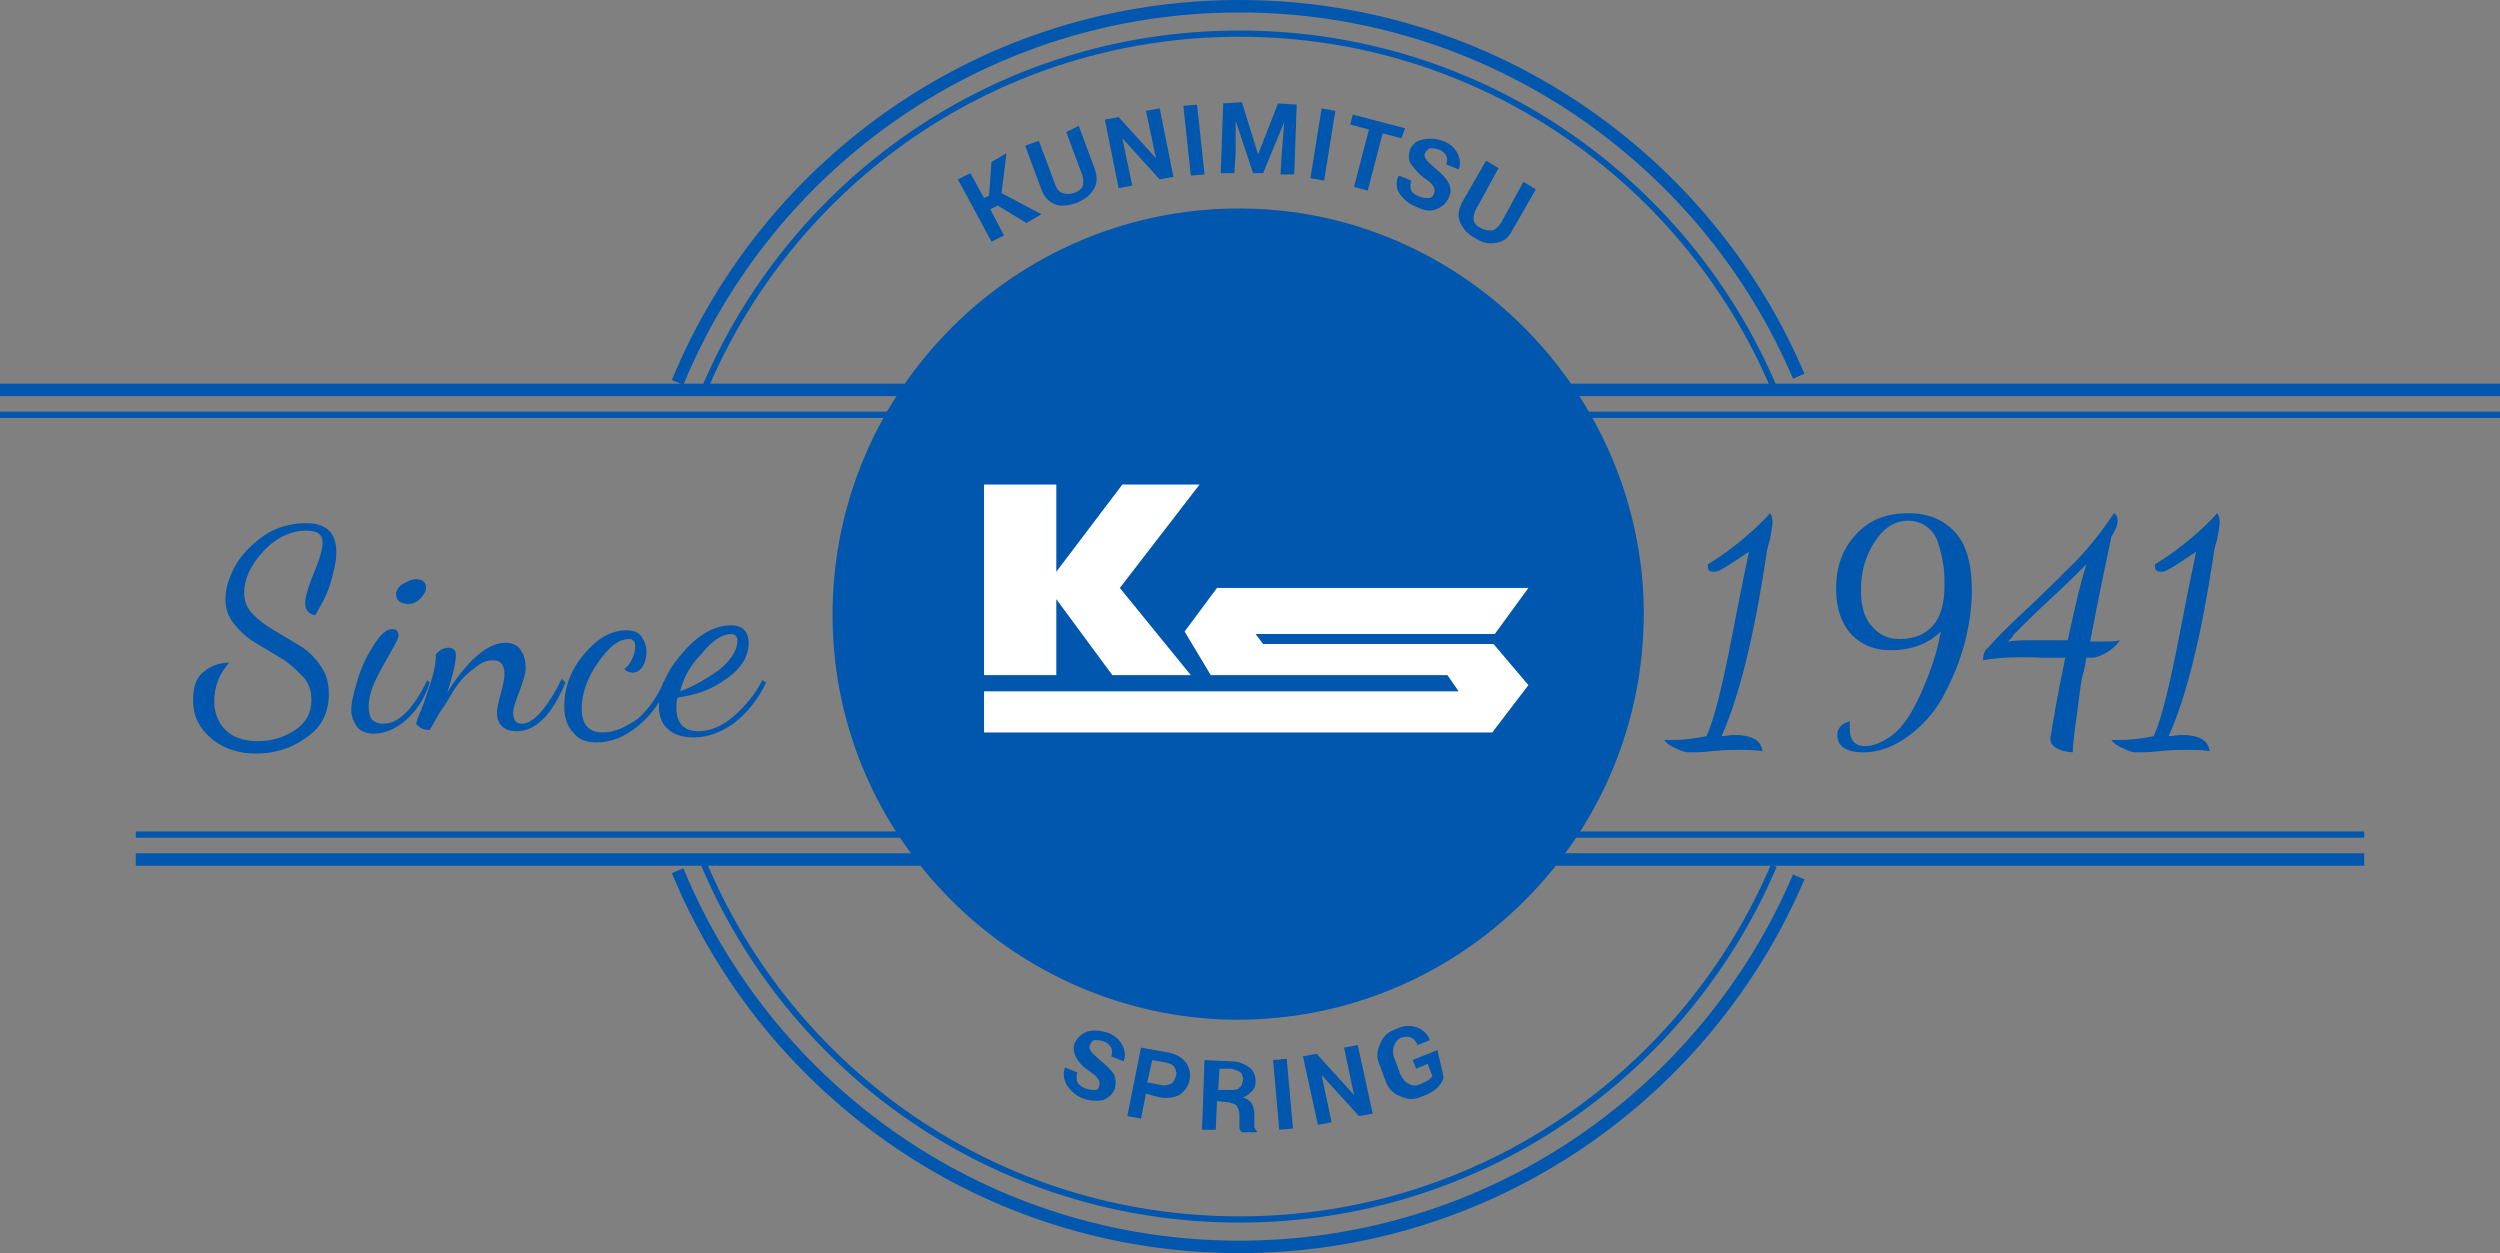 <?xml version="1.0" encoding="utf-8"?>
<!-- Generator: Adobe Illustrator 20.0.0, SVG Export Plug-In . SVG Version: 6.00 Build 0)  -->
<svg version="1.1" id="Layer_1" xmlns="http://www.w3.org/2000/svg" xmlns:xlink="http://www.w3.org/1999/xlink" x="0px" y="0px"
	 width="200.7px" height="100.6px" viewBox="0 0 200.7 100.6" style="enable-background:new 0 0 200.7 100.6;" xml:space="preserve"
	>
<rect x="0" y="0" width="200.7" height="100.6" fill="#808080" stroke="none"/>
<style type="text/css">
	.st0{fill:none;stroke:#0057AD;stroke-miterlimit:10;}
	.st1{fill:none;}
	.st2{fill:#0057AD;}
	.st3{fill:none;stroke:#0057AD;stroke-width:0.5;stroke-miterlimit:10;}
	.st4{fill:#FFFFFF;}
</style>
<g>
	<path class="st0" d="M54.4,30.7C61.7,13,79.1,0.5,99.5,0.5c20.2,0,37.5,12.3,44.9,29.7"/>
	<path class="st0" d="M54.4,69.9c7.3,17.7,24.7,30.2,45.1,30.2c20.2,0,37.5-12.3,44.9-29.7"/>
	<path class="st1" d="M52.8,51.7C51.4,24.1,74.1,1.4,101.8,2.8c23.7,1.2,42.9,20.4,44.1,44.1c1.4,27.6-21.3,50.3-48.9,48.9
		C73.3,94.6,54,75.3,52.8,51.7z"/>
	<g>
		<g>
			<path class="st2" d="M133.6,59.4c0.3,0,0.6,0,0.8,0c0.7,0,1.6-0.1,2.6-0.3c0.6-1.3,1.3-4.1,2.1-8.3c0.8-4.2,1.3-6.4,1.3-6.5
				c-1.5,1-2.4,1.6-2.7,1.6c-0.2,0-0.4,0-0.5-0.1c-0.1-0.1-0.1-0.3-0.1-0.5c0.5-0.3,1.3-0.8,2.3-1.6c1-0.8,1.9-1.6,2.7-2.5
				c0.1,0.1,0.2,0.4,0.2,0.7c0,0.3-0.1,0.7-0.2,1.4c-0.2,0.6-0.3,1.1-0.3,1.3c-1,6.6-2.2,11.4-3.6,14.5c0.3,0,0.7-0.1,1-0.1
				c0.7,0,1.2,0.1,1.6,0.3c0.4,0.2,0.6,0.5,0.7,1c-0.7-0.1-1.3-0.1-1.9-0.1c-0.5,0-1.2,0-2.1,0.1c-0.9,0.1-1.5,0.1-1.9,0.1
				c-0.3,0-0.6-0.1-1-0.3C134.1,59.9,133.8,59.7,133.6,59.4z"/>
			<path class="st2" d="M147.4,47.3c0-1.8,0.5-3.2,1.6-4.4c1.1-1.2,2.5-1.7,4.2-1.7s3,0.6,3.9,1.7s1.2,2.7,1.2,4.5
				c0,1.4-0.2,2.8-0.6,4.3c-0.4,1.5-1,2.9-1.7,4.2c-0.7,1.3-1.7,2.4-2.8,3.2c-1.1,0.8-2.3,1.3-3.6,1.3c-1.4,0-2.1-0.5-2.1-1.4
				c0-0.5,0.3-0.9,1-1.1c0,0.1,0,0.2,0,0.3s0,0.2,0,0.3c0,0.9,0.4,1.4,1.2,1.4c0.7,0,1.4-0.3,2.1-0.8s1.3-1.3,1.8-2.2
				c0.5-0.9,0.9-1.9,1.3-2.9c0.4-1.1,0.7-2.1,0.9-3.3c-1,1-2.4,1.5-4,1.5c-1.3,0-2.3-0.4-3.1-1.2S147.4,48.9,147.4,47.3z
				 M149.4,47.4c0,1.3,0.3,2.3,0.9,2.9c0.6,0.7,1.3,1,2.2,1c1.2,0,2.1-0.4,2.7-1.1c0.6-0.7,0.9-1.8,0.9-3.1c0-0.7,0-1.3-0.1-1.8
				c-0.1-0.6-0.2-1.1-0.4-1.7s-0.5-1-0.9-1.3c-0.4-0.3-0.9-0.5-1.5-0.5c-1.1,0-2,0.6-2.7,1.7C149.7,44.7,149.4,46,149.4,47.4z"/>
			<path class="st2" d="M159.2,53c0-0.4,0.1-0.8,0.4-1c0.6-0.7,1.6-1.7,3.1-3.1c1.5-1.4,2.8-2.7,4.1-4c1.2-1.3,2.2-2.6,2.9-3.7
				c0.2,0.1,0.3,0.3,0.3,0.6c0,0.4-0.2,0.8-0.5,1.3c-0.4,1.9-1,4.7-1.7,8.4h1c0.6,0,1.1,0,1.4-0.1c-0.3,0.4-0.6,0.7-1.1,1
				c-0.4,0.2-0.8,0.4-1.1,0.4h-0.5c-0.1,0.6-0.2,1.1-0.3,1.4c-0.2,0.8-0.3,2-0.5,3.4c-0.2,1.4-0.3,2.4-0.3,2.8
				c-1.2-0.1-1.8-0.5-1.8-1.1c0.1-0.6,0.3-1.9,0.7-4c0-0.1,0.2-1,0.5-2.5c-0.3,0-0.6,0-1,0c-0.4,0-0.8,0-0.9,0
				C161.9,52.7,160.4,52.8,159.2,53z M161.2,51.5c0.6-0.1,1.4-0.1,2.4-0.1c0.7,0,1.5,0,2.4,0c0.6-2.8,1.1-4.9,1.5-6.1
				c-0.5,0.5-1.4,1.4-2.8,2.7c-1.4,1.3-2.3,2.2-2.9,2.8c-0.1,0.1-0.2,0.2-0.3,0.4C161.4,51.3,161.3,51.4,161.2,51.5z"/>
			<path class="st2" d="M169.5,59.4c0.3,0,0.6,0,0.8,0c0.7,0,1.6-0.1,2.6-0.3c0.6-1.3,1.3-4.1,2.1-8.3c0.8-4.2,1.3-6.4,1.3-6.5
				c-1.5,1-2.4,1.6-2.7,1.6c-0.2,0-0.4,0-0.5-0.1c-0.1-0.1-0.1-0.3-0.1-0.5c0.5-0.3,1.3-0.8,2.3-1.6c1-0.8,1.9-1.6,2.7-2.5
				c0.1,0.1,0.2,0.4,0.2,0.7c0,0.3-0.1,0.7-0.2,1.4c-0.2,0.6-0.3,1.1-0.3,1.3c-1,6.6-2.2,11.4-3.6,14.5c0.3,0,0.7-0.1,1-0.1
				c0.7,0,1.2,0.1,1.6,0.3c0.4,0.2,0.6,0.5,0.7,1c-0.7-0.1-1.3-0.1-1.9-0.1c-0.5,0-1.2,0-2.1,0.1c-0.9,0.1-1.5,0.1-1.9,0.1
				c-0.3,0-0.6-0.1-1-0.3C170,59.9,169.7,59.7,169.5,59.4z"/>
		</g>
	</g>
	<g>
		<g>
			<path class="st2" d="M15.5,56.2c0-1.1,0.3-1.9,0.9-2.3c0.6-0.5,1.3-0.7,2-0.7c-0.8,0.9-1.2,1.9-1.2,3.1c0,0.9,0.3,1.7,0.9,2.3
				c0.6,0.6,1.5,0.9,2.6,0.9s2.1-0.3,3-0.9c0.9-0.6,1.3-1.4,1.3-2.4c0-0.7-0.2-1.4-0.7-1.9s-1.1-1.1-1.8-1.5l-2-1.2
				c-0.7-0.4-1.2-0.9-1.7-1.5c-0.5-0.6-0.7-1.3-0.7-2c0-0.9,0.3-1.8,0.8-2.7c0.5-0.9,1.3-1.7,2.3-2.4c1-0.7,2.2-1,3.4-1
				c1.6,0,2.4,0.8,2.4,2.3c0,0.8-0.2,1.6-0.5,2.6s-0.8,1.8-1.2,2.5c-0.5-0.1-0.8-0.4-0.8-1c0-0.4,0.2-1.2,0.7-2.4s0.7-2,0.7-2.4
				c0-0.7-0.4-1-1.3-1c-1.3,0-2.5,0.6-3.5,1.7s-1.5,2.2-1.5,3.3c0,0.6,0.2,1.2,0.7,1.7c0.5,0.5,1,0.9,1.7,1.3l2,1.2
				c0.7,0.4,1.2,0.9,1.7,1.6c0.5,0.7,0.7,1.4,0.7,2.3c0,1.5-0.6,2.7-1.8,3.5c-1.2,0.9-2.6,1.3-4.1,1.3c-1.3,0-2.5-0.4-3.4-1.1
				C16,58.5,15.5,57.5,15.5,56.2z"/>
			<path class="st2" d="M28.2,57c0-0.6,0.2-1.4,0.5-2.4c0.3-1,0.7-1.9,1.3-2.8c0.5-0.8,1-1.3,1.5-1.3c0.3,0,0.5,0.2,0.5,0.5
				c0,0.2-0.2,0.6-0.6,1.3s-0.8,1.4-1.2,2.2s-0.6,1.6-0.6,2.2c0,0.5,0.1,0.9,0.3,1.1c0.2,0.2,0.5,0.3,0.9,0.3c1.2,0,2.4-1.2,3.5-3.5
				l0.2,0.2c-0.4,1.3-1.1,2.3-1.9,3c-0.8,0.7-1.7,1.1-2.6,1.1c-0.6,0-1-0.2-1.3-0.5C28.4,58,28.2,57.5,28.2,57z M31.8,47.7
				c0-0.3,0.2-0.6,0.5-0.8c0.4-0.2,0.7-0.4,1.1-0.4c0.5,0,0.8,0.2,0.8,0.7c0,0.3-0.2,0.6-0.5,0.9c-0.3,0.3-0.7,0.4-1,0.4
				C32.1,48.4,31.8,48.2,31.8,47.7z"/>
			<path class="st2" d="M33.4,58.1c0,0,0.1-0.4,0.4-1.1c0.3-0.7,0.5-1.4,0.8-2.3c0.3-0.9,0.4-1.6,0.4-2.2c0.3-0.3,0.6-0.5,1-0.5
				s0.6,0.2,0.6,0.6c0,0.5-0.2,1.5-0.7,3c1.7-2.7,3.3-4,4.7-4c0.5,0,1,0.2,1.2,0.6c0.3,0.4,0.4,0.9,0.4,1.4c0,0.5-0.2,1.1-0.5,1.9
				c-0.3,0.8-0.5,1.3-0.5,1.7c0,0.6,0.2,0.9,0.7,0.9c0.9,0,2-1.2,3.2-3.6l0.3,0.3c-1.1,2.6-2.4,3.9-3.9,3.9c-0.5,0-0.9-0.1-1.2-0.4
				c-0.3-0.3-0.4-0.6-0.4-1.1c0-0.3,0.1-0.8,0.3-1.5c0.2-0.7,0.3-1.3,0.3-1.6c0-0.7-0.3-1.1-0.9-1.1c-0.4,0-0.8,0.1-1.2,0.4
				c-0.4,0.3-0.8,0.6-1.1,0.9c-0.3,0.3-0.7,0.8-1.1,1.5s-0.7,1.1-0.9,1.4l-0.8,1.4C34.1,58.6,33.7,58.5,33.4,58.1z"/>
			<path class="st2" d="M45.3,56.7c0-1.5,0.5-2.9,1.6-4.2c1.1-1.3,2.2-1.9,3.4-1.9c0.6,0,1,0.2,1.2,0.5s0.4,0.7,0.4,1.2
				c0,0.5-0.1,0.8-0.3,1.2c-0.2,0.3-0.5,0.5-0.8,0.5c-0.3,0-0.5-0.1-0.7-0.3c0.2-0.1,0.4-0.3,0.6-0.7c0.2-0.4,0.3-0.7,0.3-1.1
				c0-0.4-0.2-0.6-0.5-0.6c-0.8,0-1.6,0.6-2.5,1.9c-0.9,1.3-1.3,2.5-1.3,3.7c0,1.3,0.6,1.9,1.7,1.9c0.9,0,1.8-0.4,2.8-1.1
				c0.9-0.8,1.6-1.8,2.1-3l0.3,0.2c-0.5,1.4-1.3,2.5-2.4,3.4c-1.1,0.9-2.2,1.3-3.3,1.3c-0.8,0-1.4-0.2-1.8-0.7
				C45.5,58.3,45.3,57.6,45.3,56.7z"/>
			<path class="st2" d="M52.9,56.7c0-1.4,0.6-2.8,1.9-4.3c1.3-1.5,2.6-2.2,3.9-2.2c0.9,0,1.4,0.5,1.4,1.4c0,1.1-0.6,2.1-1.8,2.9
				c-1.2,0.9-2.5,1.3-3.9,1.5c-0.1,0.3-0.1,0.5-0.1,0.8c0,1.3,0.6,1.9,1.8,1.9c0.9,0,1.9-0.4,2.8-1.2c0.9-0.8,1.7-1.7,2.3-2.9
				l0.3,0.2c-0.6,1.3-1.5,2.4-2.5,3.2c-1.1,0.8-2.2,1.2-3.3,1.2c-0.9,0-1.6-0.2-2.1-0.7C53.1,58.1,52.9,57.4,52.9,56.7z M54.6,55.5
				c1.1-0.4,2.1-1,3.1-1.7c1-0.8,1.5-1.6,1.5-2.4c0-0.3-0.2-0.5-0.5-0.5c-0.7,0-1.5,0.5-2.3,1.5C55.5,53.3,54.9,54.3,54.6,55.5z"/>
		</g>
	</g>
	<line class="st0" x1="10.9" y1="69" x2="189.8" y2="69"/>
	<line class="st3" x1="0" y1="33.3" x2="200.7" y2="33.3"/>
	<line class="st3" x1="10.9" y1="67" x2="189.8" y2="67"/>
	<line class="st0" x1="0" y1="31.3" x2="200.7" y2="31.3"/>
	<path class="st2" d="M66.9,51.4c-1.2-19.6,15-35.8,34.6-34.6c16.2,1,29.3,14.2,30.4,30.4c1.2,19.6-15,35.8-34.6,34.6
		C81,80.7,67.9,67.6,66.9,51.4z"/>
	<g>
		<polygon class="st4" points="79,38.9 79,54.2 84.8,54.2 84.8,48.1 89.3,54.2 95.6,54.2 89.9,47.2 96.3,38.9 90.1,38.9 84.8,45.9 
			84.8,38.9 		"/>
		<polygon class="st4" points="95.1,50.7 97.7,47.2 122.7,47.2 120,50.9 100.8,50.9 101.4,51.7 119.9,51.7 122.7,55 119.8,58.8 
			79,58.8 79,55.5 117.1,55.5 116.2,54.2 97.2,54.2 		"/>
	</g>
	<g>
		<g>
			<path class="st2" d="M80.1,16.5l-0.6,0.3l1.1,2.1l-1,0.5l-2.7-5l1-0.5l1.1,2l0.4-0.2l0.2-2.7l1.2-0.7l-0.4,3.2l3.2,1.7l-1.2,0.7
				L80.1,16.5z"/>
			<path class="st2" d="M86.6,10.1l1.3,3.5c0.2,0.6,0.2,1.1-0.1,1.6c-0.3,0.5-0.7,0.8-1.4,1.1c-0.6,0.2-1.2,0.3-1.7,0.1
				c-0.5-0.2-0.9-0.6-1.1-1.2l-1.3-3.5l1.1-0.4l1.3,3.5c0.1,0.3,0.3,0.6,0.6,0.7c0.3,0.1,0.5,0.1,0.9,0c0.3-0.1,0.6-0.3,0.7-0.5
				c0.1-0.2,0.1-0.5,0-0.9l-1.3-3.5L86.6,10.1z"/>
			<path class="st2" d="M94.2,14.2l-1.1,0.2l-3-3.3l0,0l0.8,3.8l-1.1,0.2l-1.1-5.5l1.1-0.2l3,3.3l0,0l-0.8-3.8l1.1-0.2L94.2,14.2z"
				/>
			<path class="st2" d="M96.7,14l-1.1,0.1L95,8.5l1.1-0.1L96.7,14z"/>
			<path class="st2" d="M99.7,8.2l1.3,4.2l0,0l1.6-4.1l1.5,0.1l-0.2,5.6l-1.1,0l0.1-1.7l0.2-2.5l0,0l-1.7,4.1l-0.8,0l-1.4-4.2l0,0
				l0,2.5l-0.1,1.7l-1.1,0l0.2-5.6L99.7,8.2z"/>
			<path class="st2" d="M106.3,14.5l-1.1-0.2l0.9-5.6l1.1,0.2L106.3,14.5z"/>
			<path class="st2" d="M112.5,11.1l-1.5-0.4l-1.2,4.6l-1.1-0.3l1.2-4.6l-1.5-0.4l0.2-0.8l4.2,1.1L112.5,11.1z"/>
			<path class="st2" d="M115.1,15.6c0.1-0.2,0.1-0.4,0-0.6s-0.3-0.4-0.6-0.6c-0.6-0.4-0.9-0.8-1.2-1.2s-0.2-0.8-0.1-1.2
				c0.2-0.4,0.5-0.7,1-0.8c0.5-0.1,1-0.1,1.6,0.1c0.6,0.2,1,0.6,1.2,1c0.2,0.4,0.3,0.9,0.1,1.3l0,0l-1-0.4c0.1-0.2,0.1-0.5,0-0.7
				c-0.1-0.2-0.3-0.4-0.6-0.5c-0.3-0.1-0.5-0.1-0.7-0.1c-0.2,0.1-0.3,0.2-0.4,0.4c-0.1,0.2,0,0.4,0.1,0.5c0.1,0.2,0.4,0.4,0.7,0.7
				c0.5,0.4,0.9,0.8,1.1,1.2c0.2,0.4,0.2,0.8,0,1.2c-0.2,0.4-0.5,0.7-1,0.9s-1,0.1-1.6-0.2c-0.6-0.2-1-0.6-1.3-1s-0.4-1-0.1-1.5l0,0
				l1,0.4c-0.1,0.3-0.1,0.6,0,0.8s0.4,0.4,0.7,0.5c0.3,0.1,0.5,0.1,0.7,0.1S115,15.8,115.1,15.6z"/>
			<path class="st2" d="M123.3,15.2l-1.9,3.3c-0.3,0.6-0.7,0.9-1.3,1s-1.1,0-1.7-0.4c-0.6-0.3-1-0.8-1.2-1.3c-0.2-0.5-0.1-1,0.2-1.6
				l1.9-3.3l1,0.6l-1.8,3.3c-0.2,0.3-0.2,0.6-0.2,0.9c0.1,0.3,0.3,0.5,0.6,0.6c0.3,0.2,0.6,0.2,0.9,0.2c0.3-0.1,0.5-0.3,0.7-0.6
				l1.8-3.3L123.3,15.2z"/>
		</g>
	</g>
	<g>
		<g>
			<path class="st2" d="M88.2,87.3c0.1-0.2,0.1-0.4,0-0.6c-0.1-0.2-0.3-0.4-0.6-0.6c-0.6-0.4-1-0.8-1.2-1.2
				c-0.2-0.4-0.3-0.8-0.1-1.2c0.2-0.4,0.5-0.7,1-0.9c0.5-0.1,1-0.1,1.6,0.1c0.6,0.2,1,0.6,1.2,1c0.2,0.4,0.3,0.9,0.1,1.3l0,0l-1-0.4
				c0.1-0.2,0.1-0.5,0-0.7c-0.1-0.2-0.3-0.4-0.6-0.5c-0.3-0.1-0.5-0.1-0.7-0.1s-0.3,0.2-0.4,0.4c-0.1,0.2,0,0.4,0.1,0.5
				c0.1,0.2,0.4,0.4,0.7,0.7c0.5,0.4,0.9,0.8,1.1,1.1c0.2,0.4,0.2,0.8,0.1,1.2c-0.2,0.5-0.5,0.7-0.9,0.9c-0.5,0.1-1,0.1-1.6-0.1
				c-0.6-0.2-1-0.6-1.3-1c-0.3-0.5-0.4-1-0.2-1.5l0,0l1,0.4c-0.1,0.3-0.1,0.6,0,0.8c0.1,0.2,0.4,0.4,0.7,0.5
				c0.3,0.1,0.5,0.1,0.7,0.1S88.1,87.5,88.2,87.3z"/>
			<path class="st2" d="M92,87.8l-0.4,2l-1.1-0.2l1.1-5.5l2.2,0.4c0.6,0.1,1.1,0.4,1.4,0.8s0.4,0.9,0.3,1.4s-0.4,0.9-0.8,1.2
				c-0.4,0.2-1,0.3-1.6,0.2L92,87.8z M92.1,86.9l1.1,0.2c0.3,0.1,0.6,0,0.8-0.1s0.3-0.3,0.4-0.6c0.1-0.3,0-0.5-0.1-0.7
				c-0.1-0.2-0.3-0.3-0.7-0.4l-1.1-0.2L92.1,86.9z"/>
			<path class="st2" d="M97.7,88.4l-0.1,2.3l-1.1,0l0.2-5.6l2.1,0.1c0.6,0,1.1,0.2,1.5,0.5c0.4,0.3,0.5,0.7,0.5,1.2
				c0,0.3-0.1,0.5-0.3,0.7c-0.2,0.2-0.4,0.4-0.7,0.5c0.3,0.1,0.6,0.3,0.7,0.5s0.2,0.5,0.2,0.9l0,0.4c0,0.2,0,0.3,0,0.5
				s0.1,0.3,0.2,0.4l0,0.1l-1.2,0c-0.1-0.1-0.2-0.2-0.2-0.4c0-0.2,0-0.4,0-0.6l0-0.4c0-0.3-0.1-0.5-0.2-0.7
				c-0.1-0.2-0.4-0.2-0.6-0.3L97.7,88.4z M97.8,87.5l1,0c0.3,0,0.6,0,0.7-0.2c0.2-0.1,0.2-0.3,0.3-0.6c0-0.3-0.1-0.5-0.2-0.6
				s-0.4-0.2-0.7-0.3l-1,0L97.8,87.5z"/>
			<path class="st2" d="M103.8,90.6l-1.1,0.1l-0.5-5.6l1.1-0.1L103.8,90.6z"/>
			<path class="st2" d="M110.2,89.4l-1.1,0.2l-3-3.3l0,0l0.8,3.8l-1.1,0.2l-1.2-5.5l1.1-0.2l3,3.3l0,0l-0.8-3.8l1.1-0.2L110.2,89.4z
				"/>
			<path class="st2" d="M115.9,86.5c-0.1,0.3-0.2,0.5-0.5,0.8c-0.3,0.3-0.6,0.5-1.2,0.7c-0.6,0.3-1.2,0.3-1.8,0
				c-0.6-0.2-1-0.7-1.2-1.3l-0.4-1.1c-0.3-0.6-0.3-1.2,0-1.8c0.2-0.6,0.7-1,1.3-1.2c0.6-0.3,1.2-0.3,1.7-0.1s0.8,0.5,1,1l0,0l-1,0.4
				c-0.1-0.3-0.3-0.5-0.5-0.6c-0.2-0.1-0.5-0.1-0.8,0c-0.3,0.1-0.5,0.4-0.6,0.7c-0.1,0.3-0.1,0.7,0.1,1.1l0.4,1.1
				c0.2,0.4,0.4,0.7,0.7,0.8c0.3,0.2,0.6,0.2,1,0c0.2-0.1,0.4-0.2,0.6-0.3c0.1-0.1,0.2-0.2,0.3-0.3l-0.4-1l-0.9,0.4l-0.3-0.7l2-0.8
				L115.9,86.5z"/>
		</g>
	</g>
	<path class="st3" d="M56.4,31.6C63.4,14.6,80,2.7,99.5,2.7c19.3,0,35.8,11.7,42.9,28.4"/>
	<path class="st3" d="M56.4,69.1C63.4,86,80,97.9,99.5,97.9c19.3,0,35.8-11.7,42.9-28.4"/>
</g>
</svg>
